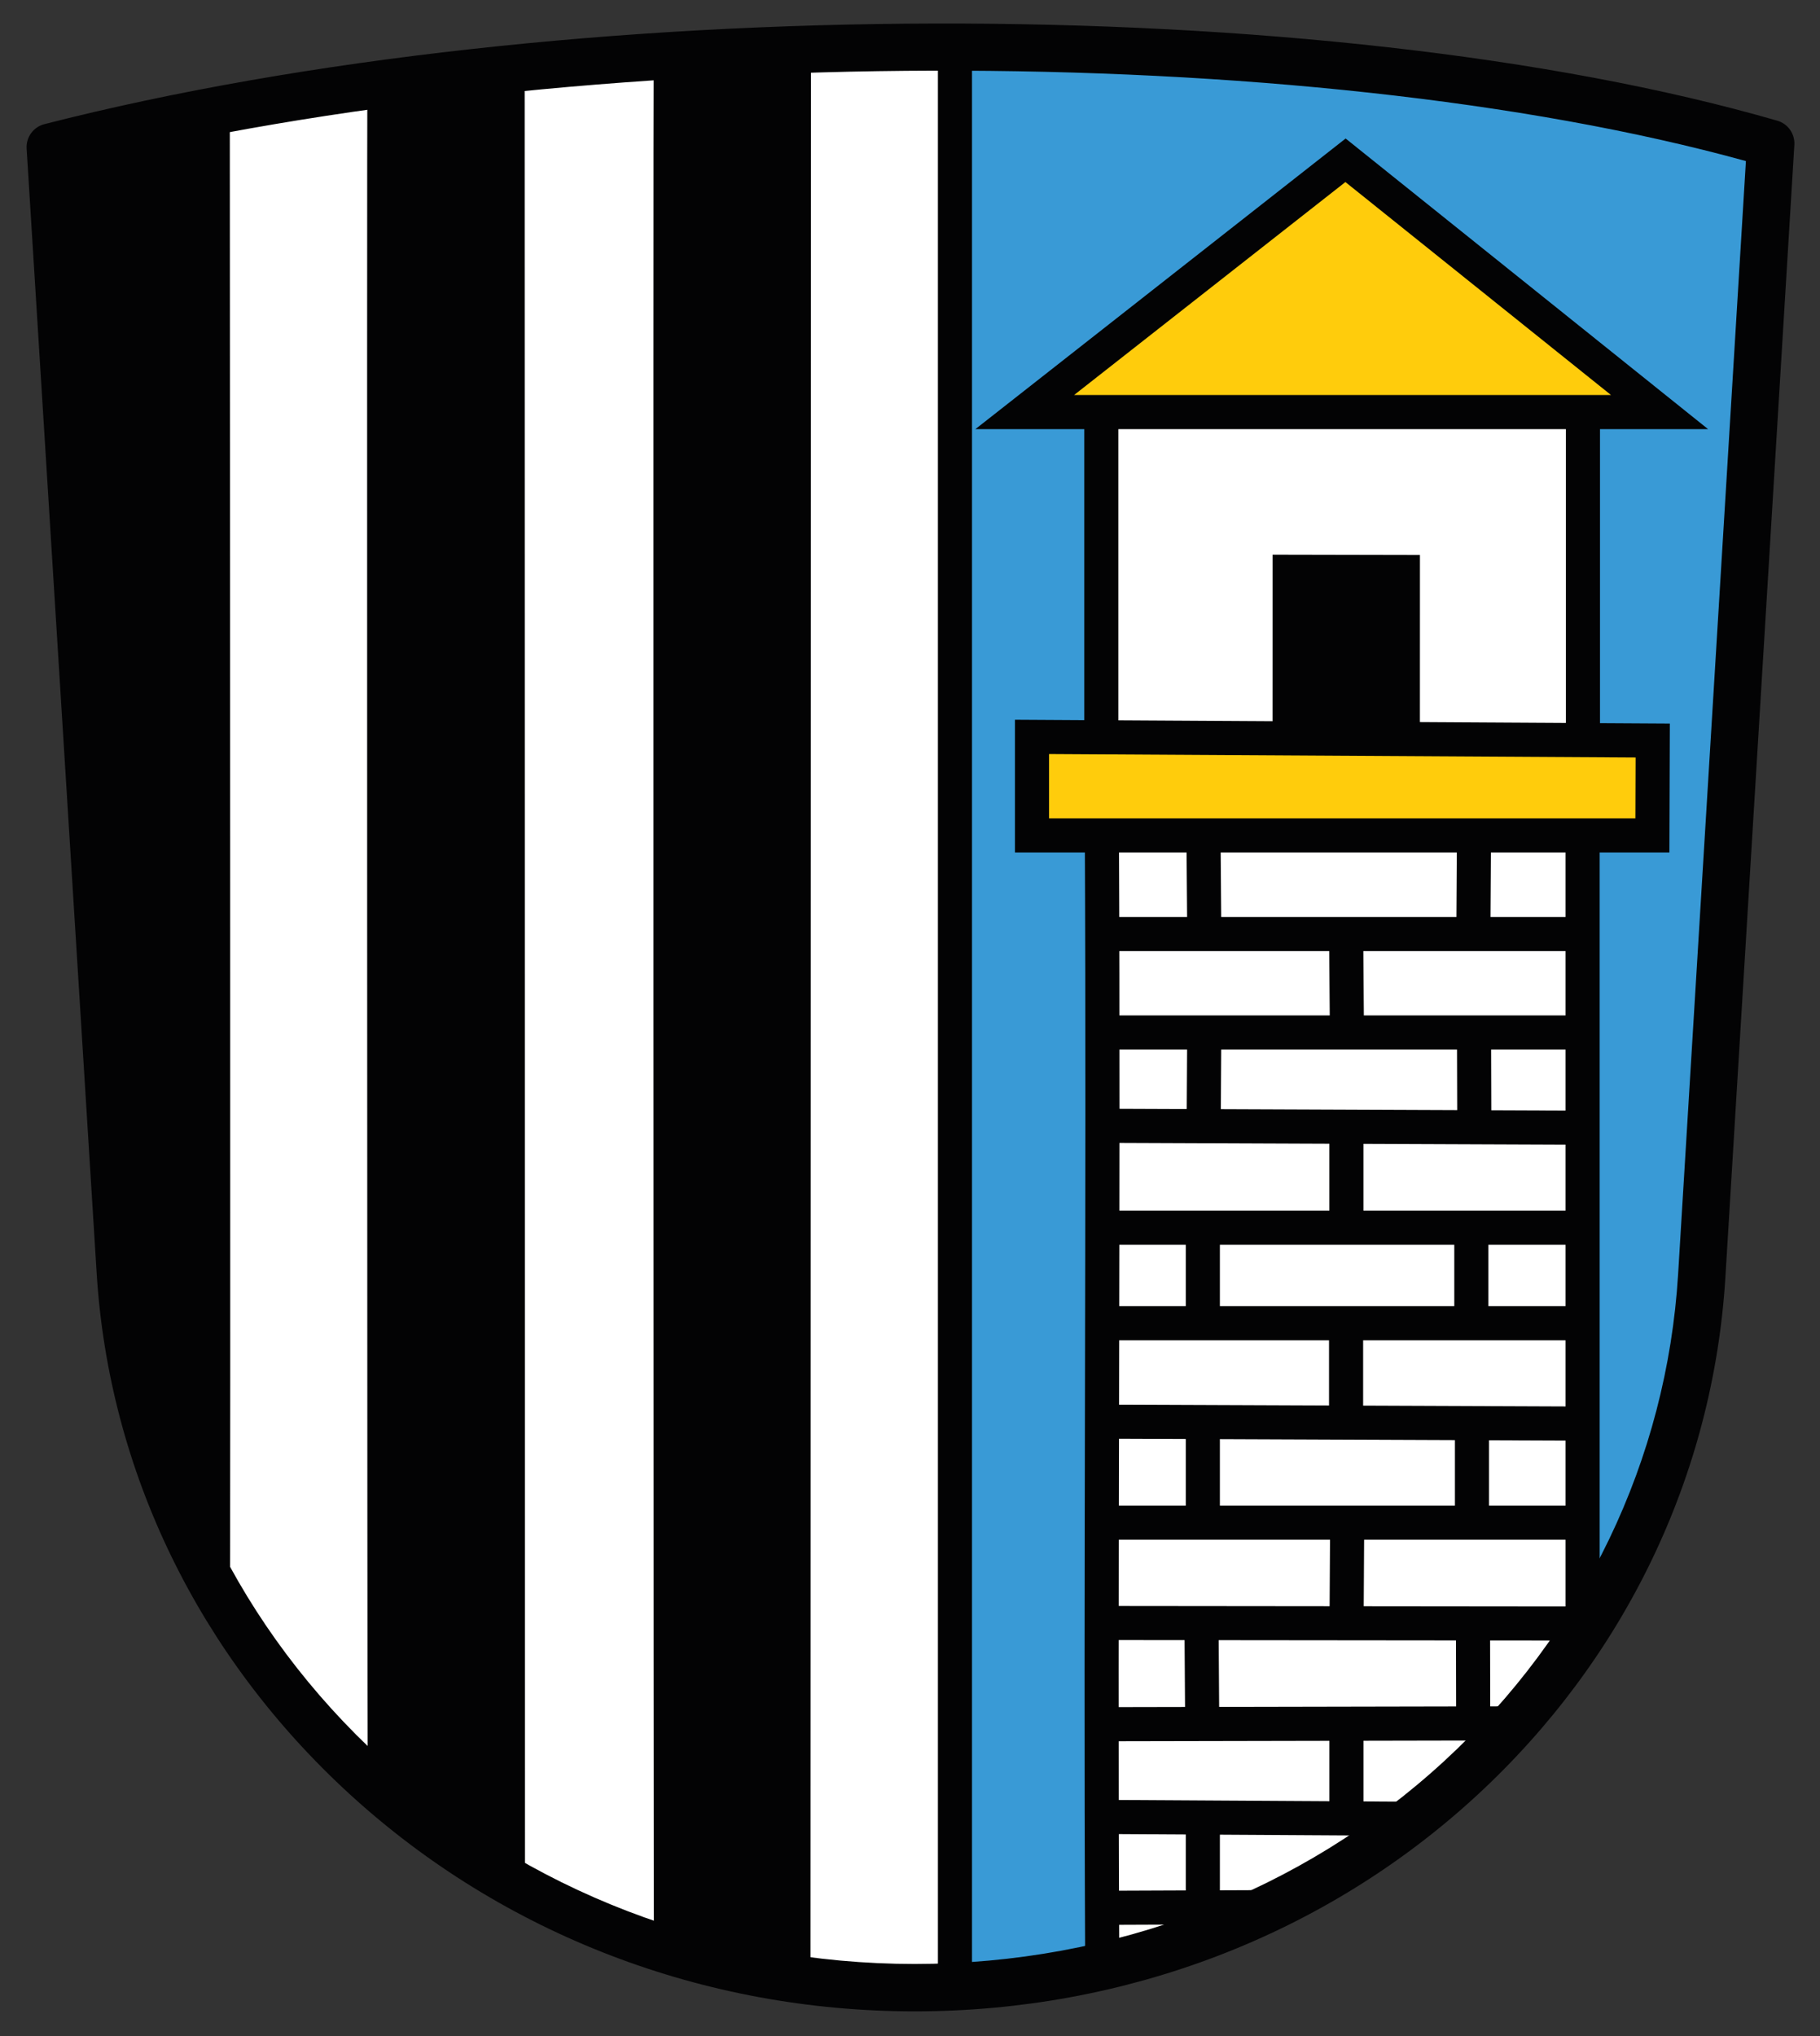 <?xml version="1.0" encoding="utf-8"?>
<!-- Generator: Adobe Illustrator 26.3.1, SVG Export Plug-In . SVG Version: 6.00 Build 0)  -->
<svg version="1.1" id="Ebene_1" xmlns="http://www.w3.org/2000/svg" xmlns:xlink="http://www.w3.org/1999/xlink" x="0px" y="0px"
	 width="595.276px" height="665.812px" viewBox="0 0 595.276 665.812" style="enable-background:new 0 0 595.276 665.812;"
	 xml:space="preserve">
<rect x="0" y="0" width="595.276" height="665.812" fill="#333333" stroke="none"/>
<style type="text/css">
	.st0{fill:#FFFFFF;}
	.st1{fill-rule:evenodd;clip-rule:evenodd;fill:#399AD6;}
	.st2{fill:#030304;}
	.st3{fill-rule:evenodd;clip-rule:evenodd;fill:#030304;}
	.st4{fill-rule:evenodd;clip-rule:evenodd;fill:#FFCC0C;}
</style>
<path id="path13046_00000106149368534884510000000001403249172312798381_" class="st0" d="M556.748,416.691
	c-7.819,128.349-117.305,232.849-257.432,232.849S47.492,543.842,39.498,415.498L16.586,47.691
	C181.969,5.375,428.978,3.053,579.301,46.498L556.748,416.691z"/>
<path id="path7218_00000013169724063200498980000008308117188628880271_" class="st1" d="M312.487,15.418
	c116.05,0,214.797,16.408,267.303,31.026c-11.933,139.917-10.71,427.805-60.233,480.907
	c-5.37,4.177-1.543-254.599-1.543-254.599h17.9l2.11-31.798h-20.286V134.75h27.446L439.995,52.499
	l-104.835,83.444l26.253-1.193l-1.193,105.012h-22.673v33.413h22.673c0,0,0.503,372.49,0.205,367.12
	c-15.811,7.756-23.857,5.966-49.812,7.16C310.911,647.455,312.188,15.418,312.487,15.418z"/>
<path class="st2" d="M299.171,657.699c-69.085,0-134.675-25.187-184.687-70.923
	c-49.406-45.179-78.834-105.691-82.864-170.386L8.709,48.584c-0.231-3.712,2.208-7.065,5.812-7.988
	c169.742-43.431,418.703-43.929,566.785-1.13c3.482,1.007,5.802,4.295,5.582,7.914l-22.552,370.193l0,0
	c-3.944,64.742-32.92,125.039-81.591,169.788C433.411,632.719,368.216,657.699,299.171,657.699z M24.574,54.046
	L47.085,415.427c3.779,60.666,31.429,117.457,77.856,159.914c47.149,43.117,109.026,66.862,174.23,66.862
	c65.15,0,126.62-23.528,173.087-66.249c45.703-42.021,72.912-98.604,76.612-159.323L571.043,52.668
	C426.404,12.734,189.548,13.316,24.574,54.046z"/>
<rect x="306.765" y="14.225" class="st2" width="11.155" height="634.846"/>
<path id="path2270_00000088827540307986474370000003771846936703360949_" class="st3" d="M75.161,34.511
	c0,0,0.321,492.841,0.023,492.841C16.413,496.325,35.339,178.007,18.93,48.831
	C19.229,49.726,75.161,34.511,75.161,34.511z"/>
<path id="path3242_00000108299643895057367480000015935413398747948451_" class="st3" d="M171.601,23.724
	c0,0,0.121,589.617,0.112,589.789c-14.842-7.756-29.831-14.122-51.46-37.354c-0.149-0.559-0.258-545.403-0.109-545.552
	C120.441,31.502,171.601,23.724,171.601,23.724z"/>
<path id="path5184_00000044858649375129319020000004307835763173264774_" class="st3" d="M265.242,17.233
	c0,0-0.135,629.851-0.145,629.723c-14.842-8.342-18.853-2.166-51.222-11.639
	c-0.149-0.602-0.239-611.946-0.091-612.106C214.083,24.174,265.242,17.233,265.242,17.233z"/>
<path id="path10135_00000060741788536897812440000004828537212624662949_" class="st4" d="M338.74,133.556l202.864,1.193
	L438.456,53.091L338.74,133.556z"/>
<path class="st2" d="M558.67,140.327H319.02L440.12,45.293L558.67,140.327z M351.3,129.173h175.624l-86.878-69.645
	L351.3,129.173z"/>
<rect x="354.643" y="133.557" class="st2" width="11.155" height="107.398"/>
<rect x="512.16" y="134.75" class="st2" width="11.155" height="106.205"/>
<path id="path11106_00000119118359896287726520000012808623491272373658_" class="st4" d="M338.74,240.955l200.991,1.193
	l0.363,29.833H338.74V240.955z"/>
<path class="st2" d="M546.014,278.751H331.969v-43.406l214.19,1.259L546.014,278.751z M343.124,267.598h191.774
	l0.068-19.905l-191.842-1.127V267.598z"/>
<path class="st2" d="M354.92,637.862c-0.298-60.878-0.172-122.765-0.05-182.615
	c0.121-59.831,0.247-121.699-0.052-182.539l11.155-0.055c0.298,60.878,0.172,122.766,0.05,182.616
	c-0.121,59.831-0.247,121.699,0.052,182.54L354.92,637.862z"/>
<rect x="512.052" y="272.752" class="st2" width="11.155" height="256.564"/>
<rect x="360.787" y="299.854" class="st2" width="158.145" height="11.153"/>
<rect x="361.207" y="332.037" class="st2" width="157.723" height="11.154"/>
<rect x="433.401" y="288.389" transform="matrix(0.004 -1 1 0.004 69.001 805.943)" class="st2" width="11.155" height="159.905"/>
<rect x="361.382" y="395.88" class="st2" width="157.548" height="11.155"/>
<rect x="361.732" y="427.111" class="st2" width="157.797" height="11.155"/>
<rect x="433.401" y="385.109" transform="matrix(0.004 -1 1 0.004 -27.717 902.301)" class="st2" width="11.155" height="159.905"/>
<rect x="360.817" y="492.32" class="st2" width="158.712" height="11.155"/>
<rect x="434.209" y="452.297" transform="matrix(0.001 -1 1 0.001 -91.547 970.04)" class="st2" width="11.155" height="157.095"/>
<rect x="360.147" y="558.15" transform="matrix(1 -0.002 0.002 1 -1.047 0.793)" class="st2" width="131.935" height="11.155"/>
<rect x="405.657" y="545.25" transform="matrix(0.006 -1 1 0.006 -185.723 1002.099)" class="st2" width="11.155" height="98.45"/>
<rect x="360.569" y="617.96" transform="matrix(1 -0.004 0.004 1 -2.81 1.754)" class="st2" width="53.35" height="11.155"/>
<rect x="387.838" y="594.774" class="st2" width="11.155" height="28.043"/>
<rect x="434.805" y="565.291" class="st2" width="11.155" height="28.042"/>
<rect x="476.252" y="529.739" transform="matrix(1 -0.002 0.002 1 -1.109 0.978)" class="st2" width="11.155" height="35.799"/>
<rect x="387.715" y="530.088" transform="matrix(1 -0.007 0.007 1 -4.023 2.916)" class="st2" width="11.155" height="33.516"/>
<rect x="425.335" y="508.626" transform="matrix(0.006 -1 1 0.006 -76.319 951.641)" class="st2" width="30.226" height="11.155"/>
<rect x="475.867" y="466.377" class="st2" width="11.155" height="29.237"/>
<rect x="387.838" y="465.185" class="st2" width="11.155" height="31.622"/>
<rect x="434.691" y="432.441" class="st2" width="11.155" height="34.01"/>
<rect x="475.662" y="400.86" class="st2" width="11.155" height="31.406"/>
<rect x="387.838" y="402.053" class="st2" width="11.155" height="30.46"/>
<rect x="434.793" y="368.64" class="st2" width="11.155" height="32.22"/>
<rect x="476.397" y="338.21" transform="matrix(1 -0.003 0.003 1 -0.874 1.197)" class="st2" width="11.155" height="29.237"/>
<rect x="379.415" y="347.637" transform="matrix(0.006 -1 1 0.006 38.211 744.873)" class="st2" width="28.815" height="11.155"/>
<rect x="434.722" y="305.394" transform="matrix(1 -0.008 0.008 1 -2.454 3.388)" class="st2" width="11.155" height="32.22"/>
<rect x="466.636" y="283.409" transform="matrix(0.006 -1 1 0.006 190.12 769.18)" class="st2" width="30.43" height="11.155"/>
<rect x="388.179" y="273.771" transform="matrix(1 -0.008 0.008 1 -2.307 3.17)" class="st2" width="11.153" height="30.431"/>
<g>
	<path id="path6243_00000114057494053660387350000014490355000758036866_" class="st3" d="M421.978,239.178l0.019-52.025
		l36.66,0.075l-0.009,51.95H421.978z"/>
	<path class="st2" d="M464.414,244.947h-48.206l0.021-63.573l48.197,0.099L464.414,244.947z M427.748,233.41h25.133
		l0.006-40.425l-25.124-0.051L427.748,233.41z"/>
</g>
</svg>
